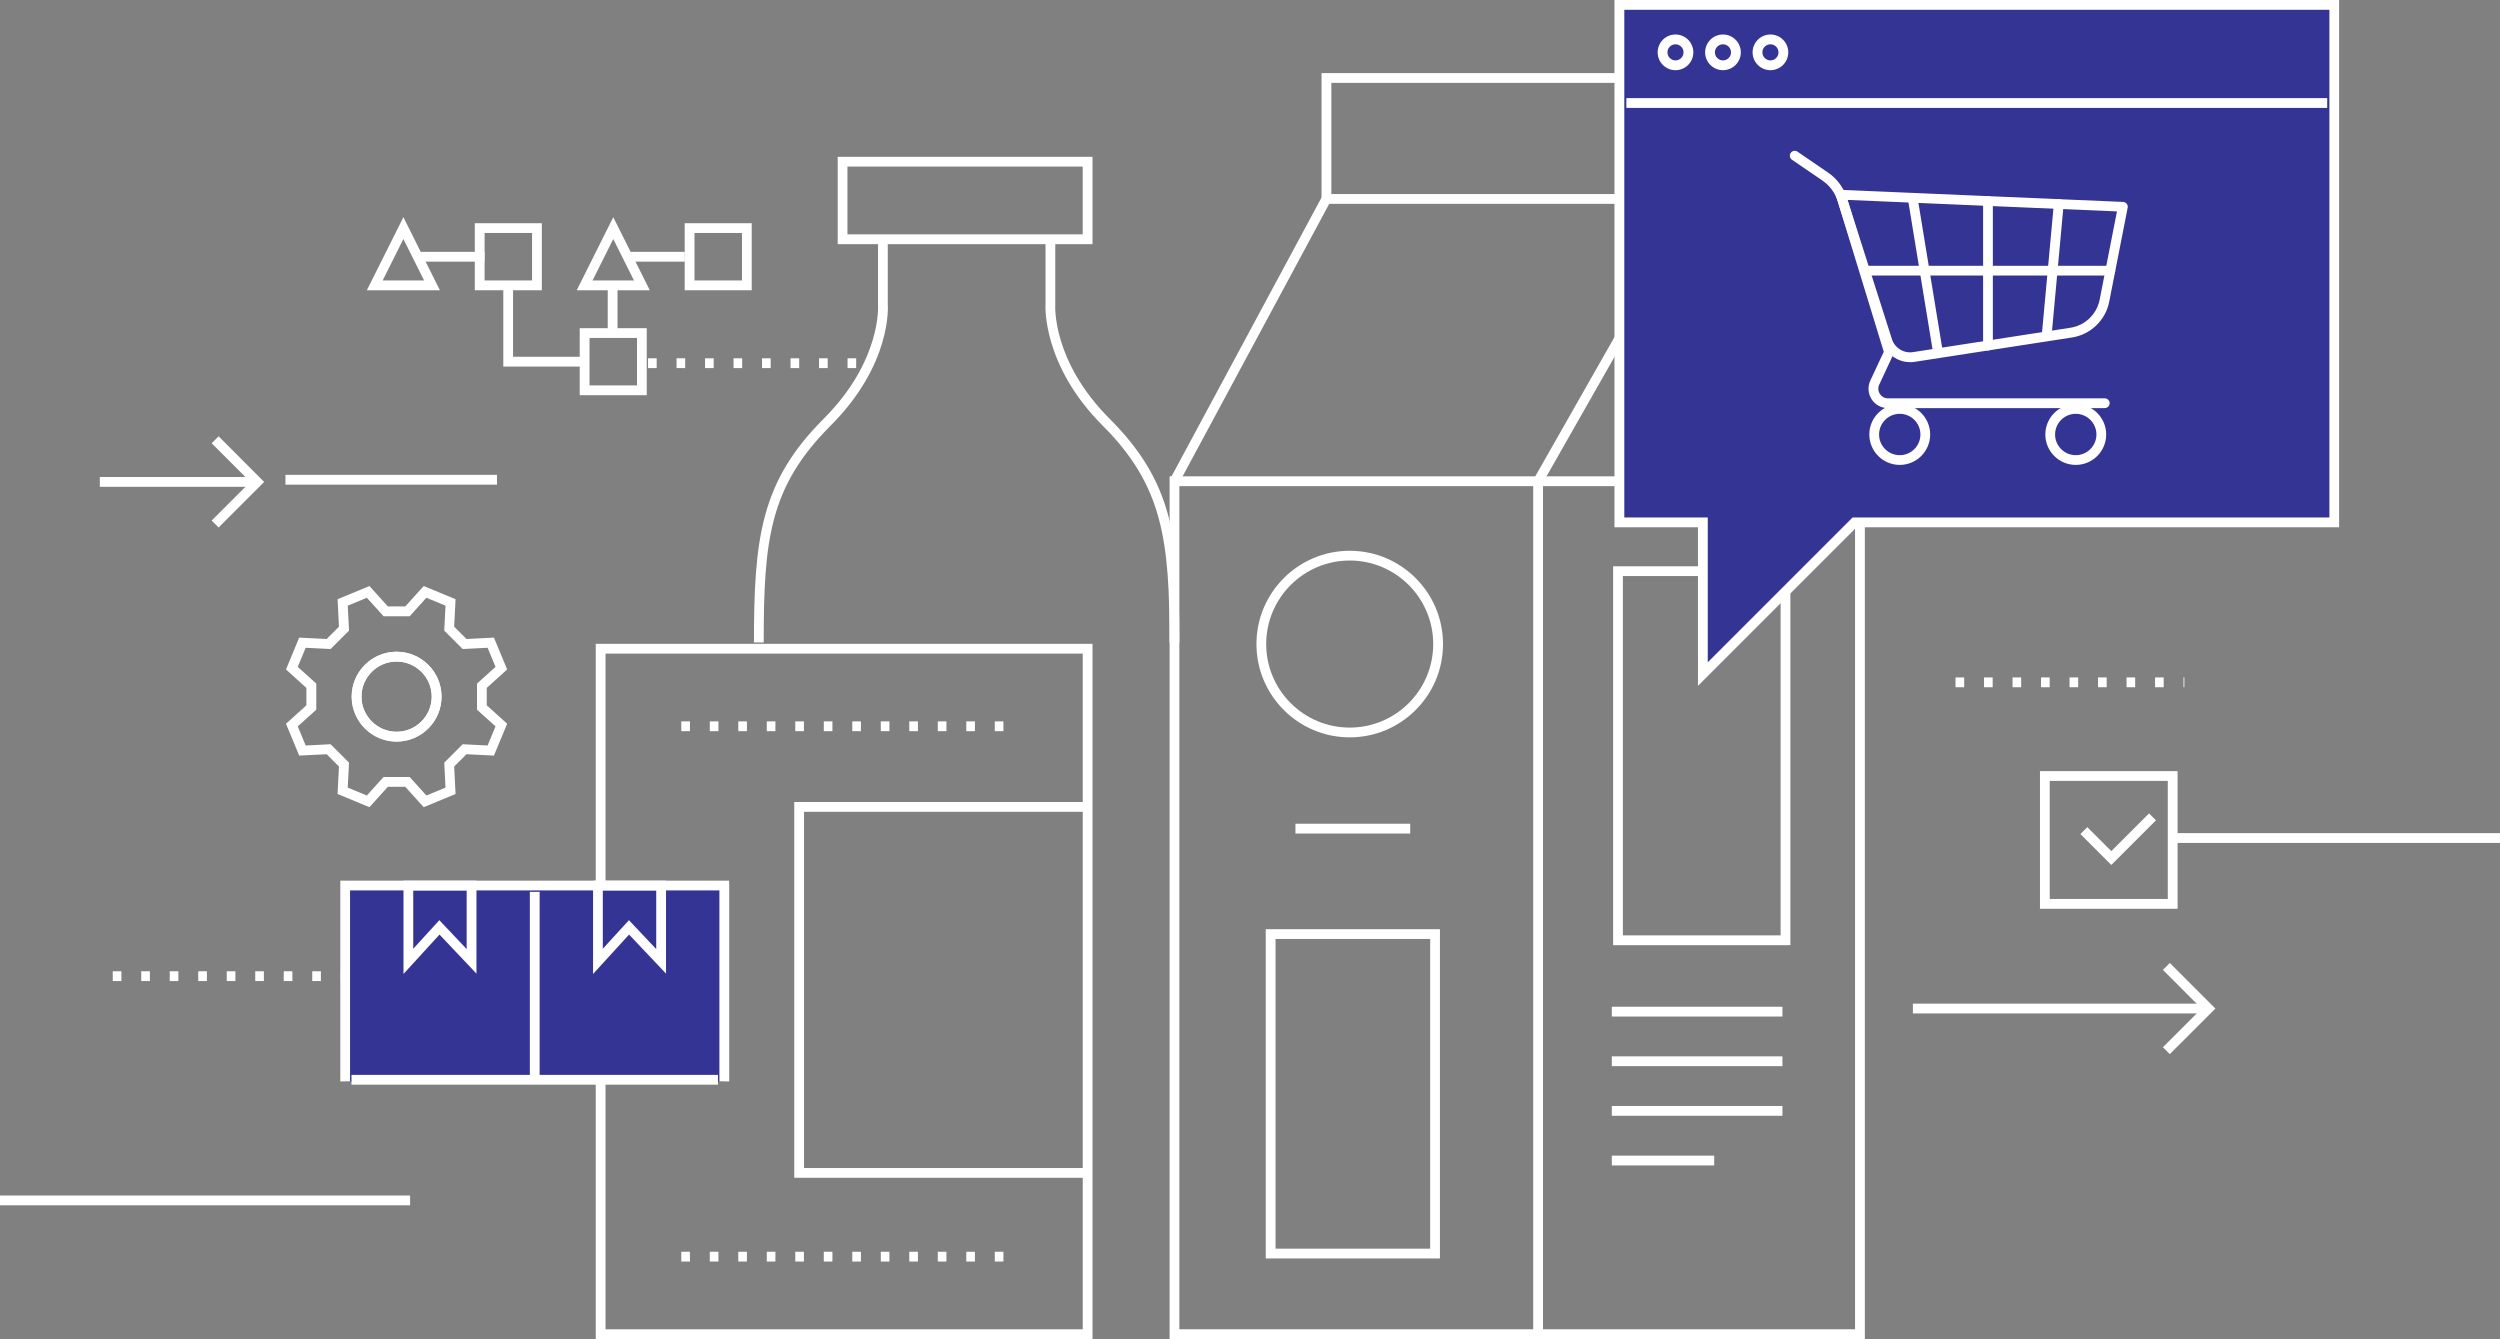 <?xml version="1.0" encoding="UTF-8"?><svg id="_Слой_2" xmlns="http://www.w3.org/2000/svg" viewBox="0 0 558.76 299.29"><rect x="0" y="0" width="558.76" height="299.29" fill="#808080" stroke="none"/><defs><style>.cls-1{fill:#fff;}.cls-2{fill:#333494;}</style></defs><g id="Layer_1"><g><g><path class="cls-1" d="m416.8,299.29h-155.39V106.46h155.39v192.83Zm-153.21-2.19h151.02V108.65h-151.02v188.46Z"/><path class="cls-1" d="m380.75,45.56h-85.38v-29.22h85.38v29.22Zm-83.19-2.19h81v-24.85h-81v24.85Z"/><polygon class="cls-1" points="344.87 298.2 342.68 298.2 342.68 107.27 379.66 42.26 416.66 107.01 414.76 108.1 379.66 46.68 344.87 107.84 344.87 298.2"/><rect class="cls-1" x="243.66" y="74.92" width="71.65" height="2.18" transform="translate(80.12 286.11) rotate(-61.72)"/><path class="cls-1" d="m400.16,211.25h-39.62v-84.68h39.62v84.68Zm-37.44-2.19h35.25v-80.31h-35.25v80.31Z"/><path class="cls-1" d="m301.67,164.8c-11.5,0-20.85-9.35-20.85-20.85s9.35-20.85,20.85-20.85,20.85,9.35,20.85,20.85-9.35,20.85-20.85,20.85Zm0-39.52c-10.29,0-18.67,8.37-18.67,18.67s8.37,18.67,18.67,18.67,18.66-8.37,18.66-18.67-8.37-18.67-18.66-18.67Z"/><path class="cls-1" d="m321.83,281.27h-38.93v-73.59h38.93v73.59Zm-36.74-2.19h34.56v-69.22h-34.56v69.22Z"/><rect class="cls-1" x="360.25" y="225.01" width="38.13" height="2.19"/><rect class="cls-1" x="360.25" y="236.1" width="38.13" height="2.19"/><rect class="cls-1" x="360.25" y="247.19" width="38.13" height="2.19"/><rect class="cls-1" x="360.25" y="258.29" width="22.88" height="2.19"/><rect class="cls-1" x="289.54" y="184.11" width="25.65" height="2.19"/><path class="cls-1" d="m244.18,54.57h-56.95v-19.52h56.95v19.52Zm-54.77-2.19h52.58v-15.15h-52.58v15.15Z"/><path class="cls-1" d="m170.7,143.6h-2.19c0-23.4,1.54-35.96,15.57-49.99,13.01-13.01,12.17-25.36,12.16-25.48v-14.65s2.18,0,2.18,0v14.56c.04.46.92,13.4-12.8,27.12s-14.93,25.67-14.93,48.45Z"/><path class="cls-1" d="m263.59,143.6h-2.19c0-22.78-1.47-34.99-14.93-48.45s-12.84-26.66-12.79-27.2v-14.47s2.18,0,2.18,0v14.56c-.01.21-.8,12.61,12.16,25.57,14.04,14.04,15.57,26.59,15.57,49.99Z"/><path class="cls-1" d="m244.18,299.29h-111.03v-155.39h111.03v155.39Zm-108.84-2.19h106.66v-151.02h-106.66v151.02Z"/><polygon class="cls-1" points="243.09 263.24 177.52 263.24 177.52 179.25 243.09 179.25 243.09 181.44 179.71 181.44 179.71 261.06 243.09 261.06 243.09 263.24"/><path class="cls-1" d="m224.27,163.42h-1.93v-2.19h1.93v2.19Zm-6.37,0h-1.93v-2.19h1.93v2.19Zm-6.37,0h-1.93v-2.19h1.93v2.19Zm-6.37,0h-1.93v-2.19h1.93v2.19Zm-6.37,0h-1.93v-2.19h1.93v2.19Zm-6.37,0h-1.93v-2.19h1.93v2.19Zm-6.37,0h-1.93v-2.19h1.93v2.19Zm-6.37,0h-1.93v-2.19h1.93v2.19Zm-6.37,0h-1.93v-2.19h1.93v2.19Zm-6.37,0h-1.93v-2.19h1.93v2.19Zm-6.37,0h-1.93v-2.19h1.93v2.19Zm-6.37,0h-1.93v-2.19h1.93v2.19Z"/><path class="cls-1" d="m224.27,281.96h-1.93v-2.19h1.93v2.19Zm-6.37,0h-1.93v-2.19h1.93v2.19Zm-6.37,0h-1.93v-2.19h1.93v2.19Zm-6.37,0h-1.93v-2.19h1.93v2.19Zm-6.37,0h-1.93v-2.19h1.93v2.19Zm-6.37,0h-1.93v-2.19h1.93v2.19Zm-6.37,0h-1.93v-2.19h1.93v2.19Zm-6.37,0h-1.93v-2.19h1.93v2.19Zm-6.37,0h-1.93v-2.19h1.93v2.19Zm-6.37,0h-1.93v-2.19h1.93v2.19Zm-6.37,0h-1.93v-2.19h1.93v2.19Zm-6.37,0h-1.93v-2.19h1.93v2.19Z"/></g><rect class="cls-1" y="267.2" width="91.66" height="2.19"/><rect class="cls-1" x="485.43" y="186.21" width="73.33" height="2.19"/><path class="cls-1" d="m76.34,219.27h-.18v-2.19h.18v2.19Zm-4.62,0h-1.93v-2.19h1.93v2.19Zm-6.37,0h-1.93v-2.19h1.93v2.19Zm-6.37,0h-1.93v-2.19h1.93v2.19Zm-6.37,0h-1.93v-2.19h1.93v2.19Zm-6.37,0h-1.93v-2.19h1.93v2.19Zm-6.37,0h-1.93v-2.19h1.93v2.19Zm-6.37,0h-1.93v-2.19h1.93v2.19Zm-6.37,0h-1.93v-2.19h1.93v2.19Z"/><path class="cls-1" d="m488.21,153.6h-.18v-2.19h.18v2.19Zm-4.62,0h-1.93v-2.19h1.93v2.19Zm-6.37,0h-1.93v-2.19h1.93v2.19Zm-6.37,0h-1.93v-2.19h1.93v2.19Zm-6.37,0h-1.93v-2.19h1.93v2.19Zm-6.37,0h-1.93v-2.19h1.93v2.19Zm-6.37,0h-1.93v-2.19h1.93v2.19Zm-6.37,0h-1.93v-2.19h1.93v2.19Zm-6.37,0h-1.93v-2.19h1.93v2.19Z"/><g><rect class="cls-1" x="427.54" y="224.32" width="65.97" height="2.19"/><polygon class="cls-1" points="484.96 235.6 483.42 234.06 492.06 225.42 483.42 216.78 484.96 215.23 495.15 225.42 484.96 235.6"/></g><g><rect class="cls-1" x="22.31" y="106.61" width="35.09" height="2.19"/><polygon class="cls-1" points="48.86 117.89 47.31 116.35 55.95 107.71 47.31 99.07 48.86 97.52 59.04 107.71 48.86 117.89"/></g><g><g><polyline class="cls-2" points="77.15 241.7 77.15 197.92 161.89 197.92 161.89 241.7"/><polygon class="cls-1" points="162.98 241.7 160.79 241.7 160.79 199.01 78.24 199.01 78.24 241.7 76.06 241.7 76.06 196.83 162.98 196.83 162.98 241.7"/></g><rect class="cls-1" x="118.42" y="199.33" width="2.19" height="40.96"/><rect class="cls-1" x="78.56" y="240.24" width="81.91" height="2.19"/><path class="cls-1" d="m90.18,217.68v-20.85h16.31v20.78l-8.26-8.73-8.04,8.8Zm8.02-12.01l6.1,6.45v-13.11h-11.94v13.04l5.83-6.38Z"/><path class="cls-1" d="m132.55,217.68v-20.85h16.31v20.78l-8.26-8.73-8.04,8.8Zm8.02-12.01l6.1,6.45v-13.11h-11.94v13.04l5.83-6.38Z"/></g><rect class="cls-1" x="63.8" y="106.13" width="47.28" height="2.19"/><path class="cls-1" d="m191.36,82.27h-1.93v-2.19h1.93v2.19Zm-6.37,0h-1.93v-2.19h1.93v2.19Zm-6.37,0h-1.93v-2.19h1.93v2.19Zm-6.37,0h-1.93v-2.19h1.93v2.19Zm-6.37,0h-1.93v-2.19h1.93v2.19Zm-6.37,0h-1.93v-2.19h1.93v2.19Zm-6.37,0h-1.93v-2.19h1.93v2.19Zm-6.37,0h-1.93v-2.19h1.93v2.19Z"/><g><g><polygon class="cls-2" points="521.71 1.09 361.93 1.09 361.93 116.75 380.59 116.75 380.59 150.66 414.5 116.75 521.71 116.75 521.71 1.09"/><path class="cls-1" d="m379.5,153.3v-35.46h-18.66V0h161.96v117.84h-107.85l-35.46,35.46Zm-16.47-37.64h18.66v32.37l32.37-32.37h106.57V2.19h-157.59v113.47Z"/></g><rect class="cls-1" x="363.5" y="21.93" width="156.64" height="2.19"/><path class="cls-1" d="m374.48,15.69c-2.2,0-3.99-1.79-3.99-3.99s1.79-3.99,3.99-3.99,3.99,1.79,3.99,3.99-1.79,3.99-3.99,3.99Zm0-5.79c-.99,0-1.8.81-1.8,1.8s.81,1.8,1.8,1.8,1.8-.81,1.8-1.8-.81-1.8-1.8-1.8Z"/><path class="cls-1" d="m385.09,15.69c-2.2,0-3.99-1.79-3.99-3.99s1.79-3.99,3.99-3.99,3.99,1.79,3.99,3.99-1.79,3.99-3.99,3.99Zm0-5.79c-.99,0-1.8.81-1.8,1.8s.81,1.8,1.8,1.8,1.8-.81,1.8-1.8-.81-1.8-1.8-1.8Z"/><path class="cls-1" d="m395.7,15.69c-2.2,0-3.99-1.79-3.99-3.99s1.79-3.99,3.99-3.99,3.99,1.79,3.99,3.99-1.79,3.99-3.99,3.99Zm0-5.79c-.99,0-1.8.81-1.8,1.8s.81,1.8,1.8,1.8,1.8-.81,1.8-1.8-.81-1.8-1.8-1.8Z"/><g><path class="cls-1" d="m424.6,103.91c-3.75,0-6.8-3.05-6.8-6.8s3.05-6.8,6.8-6.8,6.8,3.05,6.8,6.8-3.05,6.8-6.8,6.8Zm0-11.42c-2.55,0-4.62,2.07-4.62,4.62s2.07,4.62,4.62,4.62,4.62-2.07,4.62-4.62-2.07-4.62-4.62-4.62Z"/><path class="cls-1" d="m463.94,103.91c-3.75,0-6.8-3.05-6.8-6.8s3.05-6.8,6.8-6.8,6.8,3.05,6.8,6.8-3.05,6.8-6.8,6.8Zm0-11.42c-2.55,0-4.62,2.07-4.62,4.62s2.07,4.62,4.62,4.62,4.62-2.07,4.62-4.62-2.07-4.62-4.62-4.62Z"/><path class="cls-1" d="m470.41,91.22h-48.45c-1.49,0-2.86-.75-3.66-2.01-.8-1.26-.9-2.82-.27-4.17l3-6.42-10.3-33.64c-.57-1.87-1.78-3.51-3.39-4.61l-6.83-4.67c-.5-.34-.62-1.02-.28-1.52.34-.5,1.02-.63,1.52-.28l6.83,4.67c2.02,1.38,3.53,3.43,4.24,5.77l10.42,34.04c.08.26.06.54-.05.78l-3.17,6.8c-.32.68-.27,1.44.14,2.07.4.63,1.07,1,1.82,1h48.45c.6,0,1.09.49,1.09,1.09s-.49,1.09-1.09,1.09Z"/><path class="cls-1" d="m426.89,80.94c-2.77,0-5.25-1.77-6.12-4.49l-10.39-32.59c-.11-.34-.04-.71.17-1,.22-.28.57-.43.92-.43l63.05,2.7c.32.01.61.17.81.42s.28.57.21.89l-4.12,20.99c-.81,4.14-4.16,7.36-8.33,8l-35.2,5.45c-.34.05-.67.08-1.01.08Zm-13.96-36.26l9.92,31.1c.64,2.01,2.63,3.25,4.71,2.92l35.2-5.45c3.26-.5,5.88-3.02,6.52-6.26l3.87-19.74-60.22-2.57Z"/><path class="cls-1" d="m433.1,79.55c-.53,0-.99-.38-1.08-.92l-5.61-34.24c-.1-.6.31-1.16.9-1.25.59-.1,1.16.31,1.25.9l5.61,34.24c.1.6-.31,1.16-.9,1.25-.06,0-.12.01-.18.01Z"/><path class="cls-1" d="m444.32,78.32c-.6,0-1.09-.49-1.09-1.09v-32.29c0-.6.49-1.09,1.09-1.09s1.09.49,1.09,1.09v32.29c0,.6-.49,1.09-1.09,1.09Z"/><path class="cls-1" d="m457.47,75.74s-.07,0-.1,0c-.6-.06-1.04-.59-.99-1.19l2.67-29.04c.06-.6.58-1.04,1.19-.99.6.06,1.04.59.99,1.19l-2.67,29.04c-.05.57-.53.99-1.09.99Z"/><path class="cls-1" d="m471.66,61.59h-54.83c-.6,0-1.09-.49-1.09-1.09s.49-1.09,1.09-1.09h54.83c.6,0,1.09.49,1.09,1.09s-.49,1.09-1.09,1.09Z"/></g></g><g><path class="cls-1" d="m94.7,180.41l-4.12-4.56h-3.89l-4.12,4.56-7.12-2.95.31-6.14-2.75-2.75-6.14.31-2.95-7.12,4.56-4.12v-3.89l-4.56-4.12,2.95-7.12,6.14.31,2.75-2.75-.31-6.14,7.12-2.95,4.12,4.56h3.89l4.12-4.56,7.12,2.95-.31,6.14,2.75,2.75,6.14-.31,2.95,7.12-4.56,4.12v3.89l4.56,4.12-2.95,7.12-6.14-.31-2.75,2.75.31,6.14-7.12,2.95Zm-16.98-4.38l4.27,1.77,3.74-4.14h5.83l3.74,4.14,4.27-1.77-.28-5.57,4.12-4.12,5.57.28,1.77-4.27-4.14-3.73v-5.83l4.14-3.74-1.77-4.27-5.57.28-4.12-4.12.28-5.57-4.27-1.77-3.74,4.14h-5.83l-3.74-4.14-4.27,1.77.29,5.57-4.12,4.12-5.57-.28-1.77,4.27,4.14,3.74v5.83l-4.14,3.73,1.77,4.27,5.57-.28,4.12,4.12-.29,5.57Z"/><path class="cls-1" d="m88.64,165.76c-5.54,0-10.05-4.51-10.05-10.05s4.51-10.05,10.05-10.05,10.05,4.51,10.05,10.05-4.51,10.05-10.05,10.05Zm0-17.91c-4.34,0-7.86,3.53-7.86,7.86s3.53,7.86,7.86,7.86,7.87-3.53,7.87-7.86-3.53-7.86-7.87-7.86Z"/><path class="cls-1" d="m88.64,165.73c-5.53,0-10.03-4.5-10.03-10.03s4.5-10.03,10.03-10.03,10.03,4.5,10.03,10.03-4.5,10.03-10.03,10.03Zm0-17.87c-4.32,0-7.84,3.52-7.84,7.84s3.52,7.84,7.84,7.84,7.84-3.52,7.84-7.84-3.52-7.84-7.84-7.84Z"/></g><path class="cls-1" d="m486.7,203.11h-30.76v-30.76h30.76v30.76Zm-28.58-2.19h26.39v-26.39h-26.39v26.39Z"/><polygon class="cls-1" points="471.89 193.32 464.98 186.41 466.52 184.87 471.89 190.23 480.32 181.8 481.87 183.34 471.89 193.32"/><g><path class="cls-1" d="m98.32,64.87h-16.33l8.17-16.33,8.16,16.33Zm-12.79-2.19h9.26l-4.63-9.26-4.63,9.26Z"/><path class="cls-1" d="m121.1,64.87h-14.98v-14.98h14.98v14.98Zm-12.79-2.19h10.61v-10.61h-10.61v10.61Z"/><path class="cls-1" d="m145.23,64.87h-16.33l8.17-16.33,8.16,16.33Zm-12.79-2.19h9.26l-4.63-9.26-4.63,9.26Z"/><path class="cls-1" d="m144.55,88.33h-14.98v-14.98h14.98v14.98Zm-12.79-2.19h10.61v-10.61h-10.61v10.61Z"/><path class="cls-1" d="m168.01,64.87h-14.98v-14.98h14.98v14.98Zm-12.79-2.19h10.61v-10.61h-10.61v10.61Z"/><rect class="cls-1" x="93.35" y="56.29" width="14.93" height="2.19"/><rect class="cls-1" x="140.26" y="56.29" width="12.79" height="2.19"/><polygon class="cls-1" points="130.67 81.93 112.49 81.93 112.49 63.78 114.67 63.78 114.67 79.74 130.67 79.74 130.67 81.93"/><rect class="cls-1" x="135.83" y="63.78" width="2.19" height="10.66"/></g></g></g></svg>